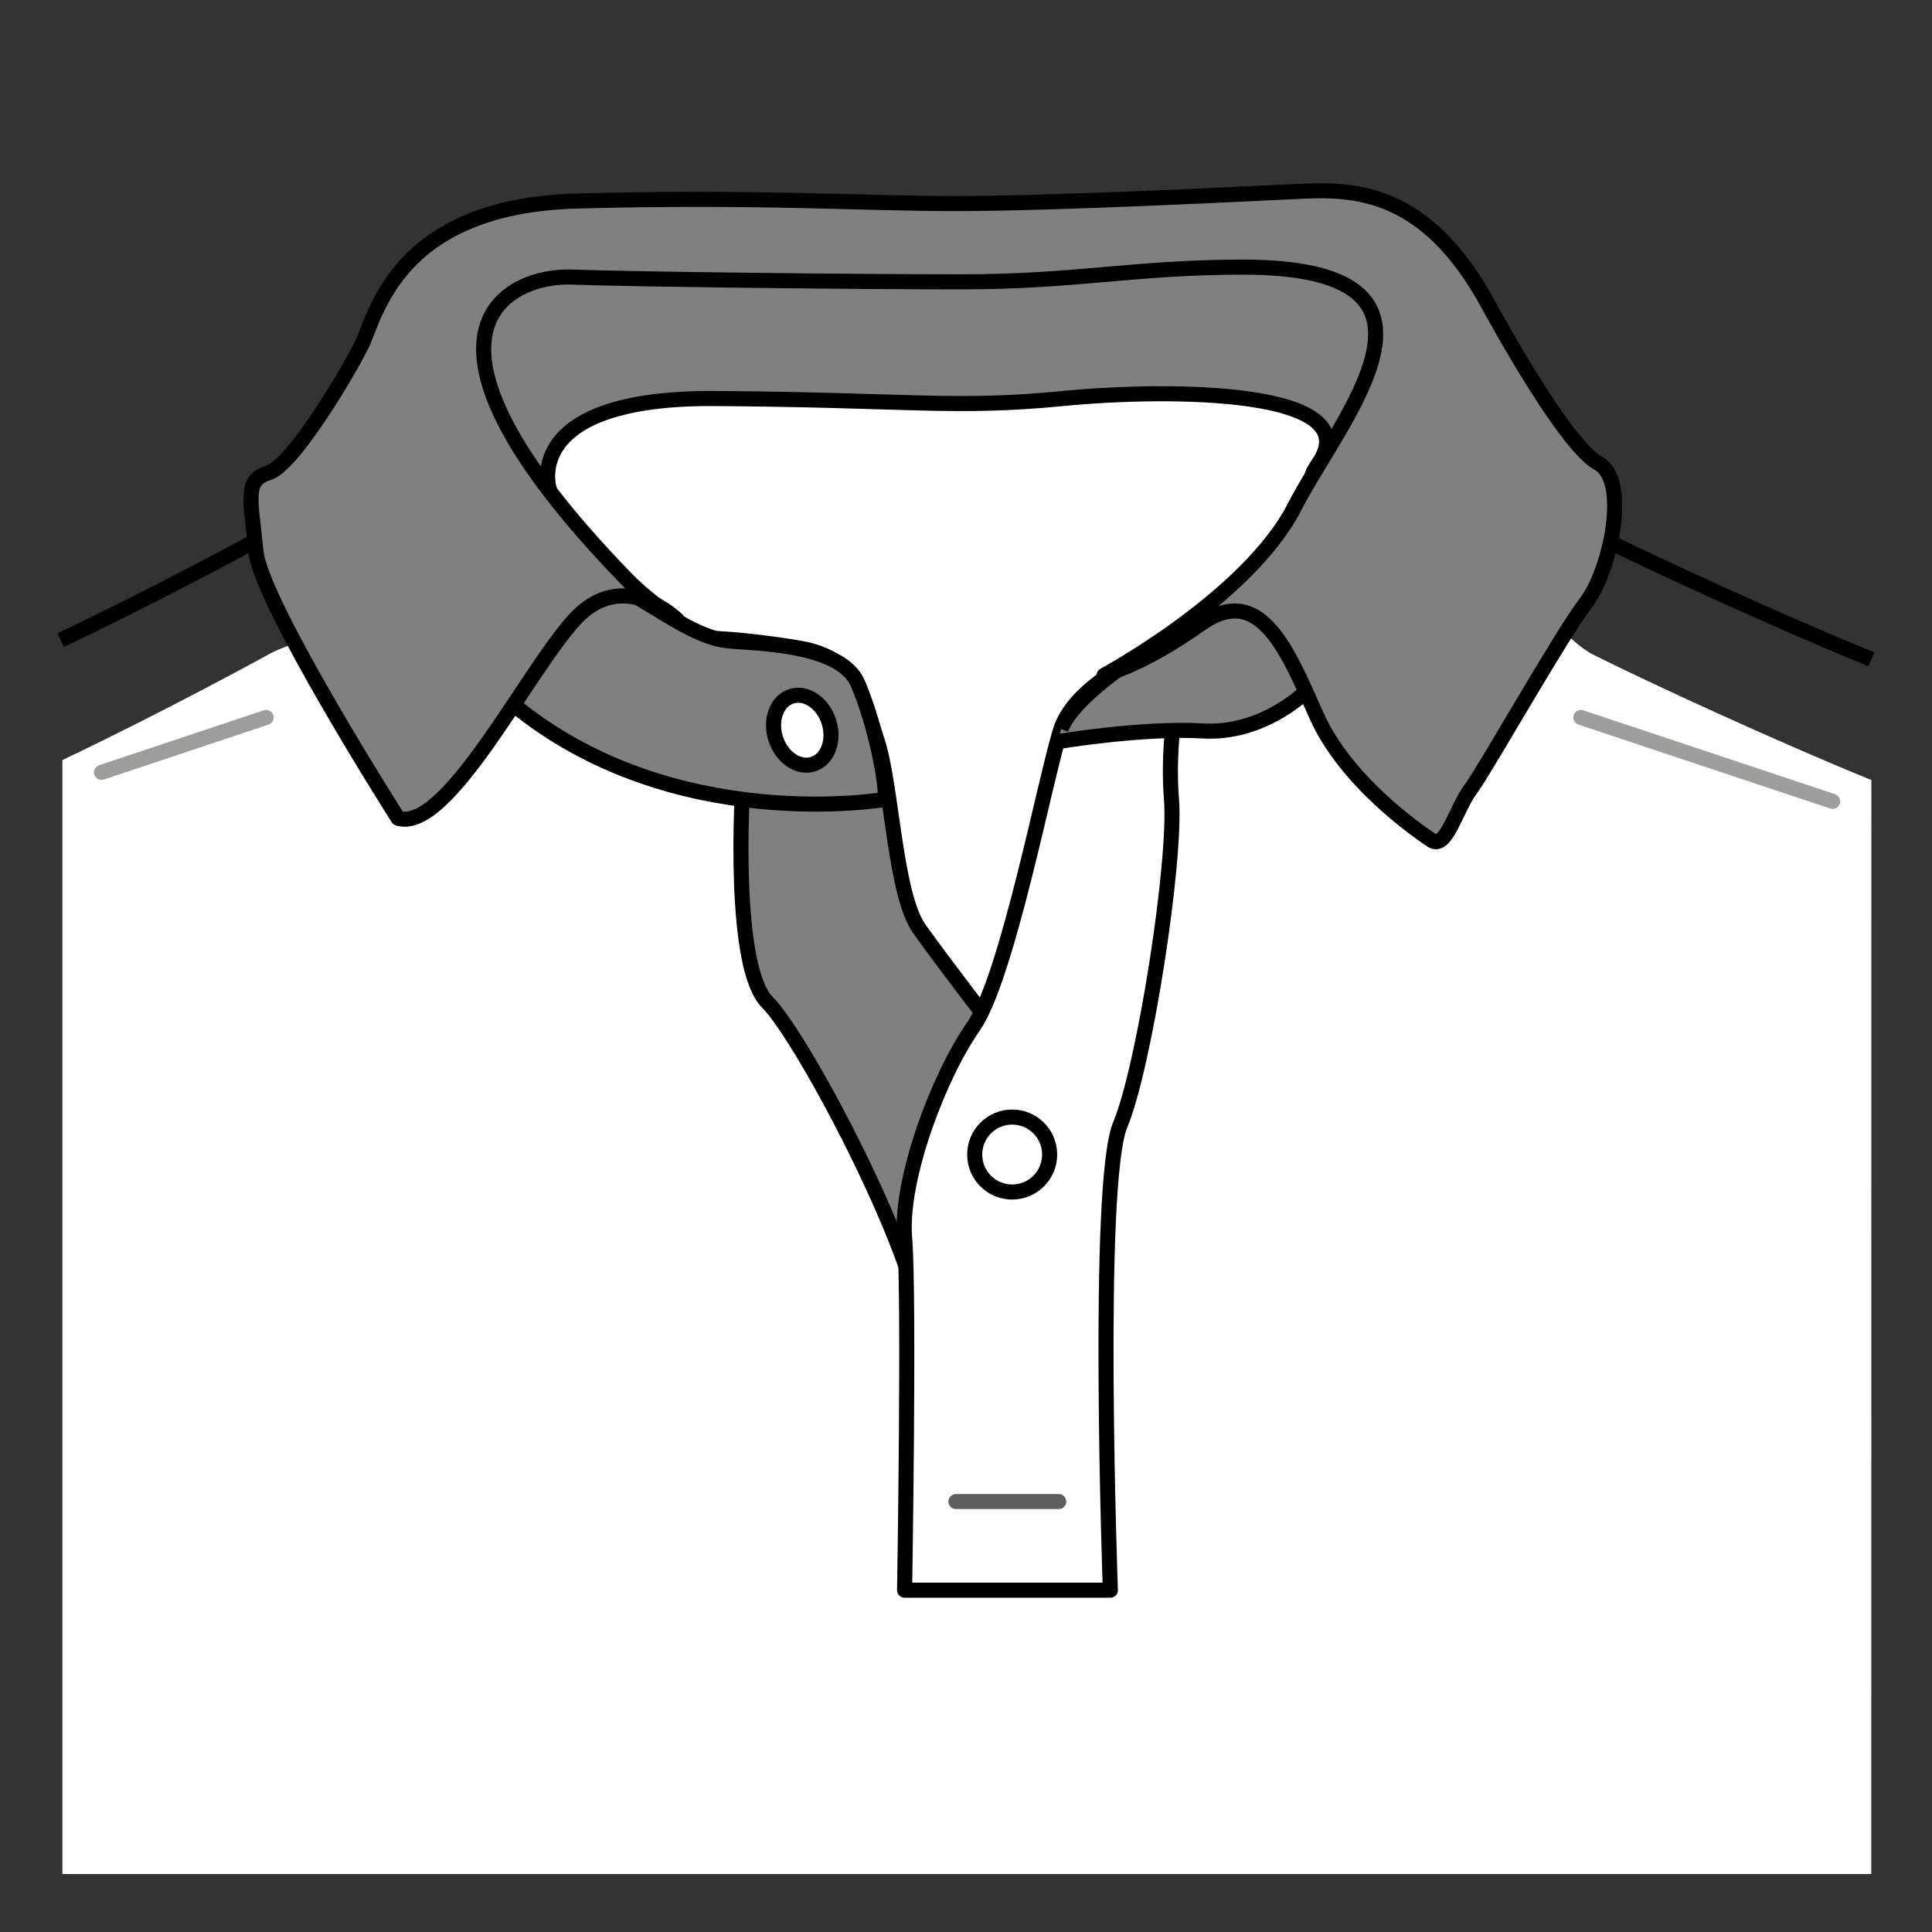 <?xml version="1.0" encoding="iso-8859-1"?>
<!-- Generator: Adobe Illustrator 16.0.4, SVG Export Plug-In . SVG Version: 6.00 Build 0)  -->
<!DOCTYPE svg PUBLIC "-//W3C//DTD SVG 1.1//EN" "http://www.w3.org/Graphics/SVG/1.1/DTD/svg11.dtd">
<svg version="1.1" id="Layer_1" xmlns="http://www.w3.org/2000/svg" xmlns:xlink="http://www.w3.org/1999/xlink" x="0px" y="0px"
	 width="80px" height="80px" viewBox="0 0 80 80" style="enable-background:new 0 0 80 80;" xml:space="preserve">
<rect x="0" y="0" width="80" height="80" fill="#333333" stroke="none"/>
<g>
	<path style="fill:#FFFFFF;" d="M77.489,32.299c-3.893-1.582-9.219-4.039-11.484-5.174c-2.955-1.475-4.971-9.266-17.326-9.533
		c-12.357-0.27-28.742-1.885-31.158,3.49c-2.418,5.371-5.104,5.24-6.447,6.043c0,0-4.189,2.303-8.49,4.346V77.6h74.902
		L77.489,32.299z"/>
	<path style="fill:none;stroke:#000000;stroke-width:0.624;stroke-miterlimit:10;" d="M77.489,27.299
		c-3.893-1.582-9.219-4.039-11.484-5.174c-2.955-1.475-4.971-9.266-17.326-9.533c-12.357-0.27-28.742-1.885-31.158,3.49
		c-2.418,5.371-5.104,5.24-6.447,6.043c0,0-4.236,2.33-8.562,4.379"/>
	<path style="fill:#FFFFFF;" d="M23.045,29.499c0,0-12.467-14.516,1.029-15.371c13.488-0.855,35.863-3.928,34.84,4.1
		c-1.025,8.023-10.76,10.59-13.492,18.789c-2.734,8.195-7.859,9.902-9.908,4.436C33.465,35.991,32.954,29.325,23.045,29.499z"/>
	<path style="fill:#808080;stroke:#000000;stroke-width:0.624;stroke-miterlimit:10;" d="M29.227,26.426
		c0,0,1.826,2.432,1.623,4.664c-0.203,2.229-0.488,8.998,0.928,10.414c1.422,1.422,6.086,10.146,6.492,13.795
		c0.406,3.65,2.842-12.779,2.842-12.779s-2.031-2.635-3.045-4.057c-1.012-1.416-1.137-5.951-1.74-7.777
		c-0.609-1.828-0.812-3.447-3.248-3.854C30.647,26.426,29.227,26.426,29.227,26.426z"/>
	<path style="fill:#FFFFFF;stroke:#000000;stroke-width:0.624;stroke-linejoin:round;stroke-miterlimit:10;" d="M47.383,27.141
		c0,0-2.842,1.219-3.451,3.045s-2.211,10.309-3.633,12.334c-1.42,2.029-3.039,6.289-2.842,8.721c0.203,2.439,0,14.605,0,14.605
		h8.521c0,0-0.609-16.83,0.406-19.266c1.014-2.432,2.328-10.941,2.125-13.475c-0.305-3.824,1.037-7.535,1.037-7.535L47.383,27.141z"
		/>
	
		<line style="fill:none;stroke:#5F5E5E;stroke-width:0.624;stroke-linecap:round;stroke-miterlimit:10;" x1="39.584" y1="62.176" x2="43.838" y2="62.176"/>
	
		<line style="fill:none;stroke:#9D9D9C;stroke-width:0.624;stroke-linecap:round;stroke-miterlimit:10;" x1="4.204" y1="31.981" x2="11.018" y2="29.709"/>
	
		<line style="fill:none;stroke:#9D9D9C;stroke-width:0.624;stroke-linecap:round;stroke-miterlimit:10;" x1="75.885" y1="33.184" x2="65.461" y2="29.709"/>
	<circle style="fill:#FFFFFF;stroke:#000000;stroke-width:0.624;stroke-miterlimit:10;" cx="41.912" cy="47.807" r="1.552"/>
	<path style="fill:#808080;stroke:#000000;stroke-width:0.624;stroke-miterlimit:10;" d="M36.661,33.1c0,0-8.805,1.531-15.439-3.957
		c-6.635-5.486,0.637-5.104,0.637-5.104s3.24-0.08,4.609,0.744c1.371,0.822,2.578,1.645,3.674,1.754
		c1.098,0.109,4.662,0.109,5.375,1.754C36.229,29.938,36.708,32.37,36.661,33.1z"/>
	<path style="fill:#808080;stroke:#000000;stroke-width:0.624;stroke-miterlimit:10;" d="M22.739,20.231
		c0,0-1.205-3.783,6.855-3.729s9.924,0.439,14.42,0c4.496-0.438,12.668-0.383,10.584,2.688s8.334-5.703,1.699-8.389
		c-6.635-2.688-31.803-0.879-35.258-0.275S18.409,21.438,22.739,20.231z"/>
	<path style="fill:#808080;stroke:#000000;stroke-width:0.624;stroke-miterlimit:10;" d="M43.815,30.706c0,0,3.51-0.586,5.994-0.439
		c2.486,0.146,4.24-1.609,4.24-1.609s0.586-5.115-2.047-4.094c-2.631,1.023-7.367,3.789-8.07,5.623"/>
	<path style="fill:#808080;stroke:#000000;stroke-width:0.624;stroke-linejoin:round;stroke-miterlimit:10;" d="M45.717,27.965
		c0,0,5.955-3.211,7.879-6.961c1.93-3.756,7.516-9.943-2.125-9.943c-4.463,0-6.898,0.609-11.664,0.609
		c-4.463,0-13.486-0.102-16.125-0.197c-2.633-0.105-7.705,2.227,2.232,12.471c0.947,0.98,2.127,1.721,2.127,1.721
		s-2.229-2.229-4.258,0c-2.025,2.238-5.273,8.824-7.299,8.217c0,0-5.684-8.924-5.887-11.055c-0.203-2.133-0.502-2.938,0.512-3.244
		c1.012-0.305,3.244-4.061,3.854-5.277c0.609-1.213,1.416-5.775,8.922-5.982c7.506-0.203,11.562,0.105,15.719,0.105
		s12.068-0.406,14.301-0.51c2.23-0.1,5.168,0,7.707,4.666c0.477,0.875,3.242,5.883,4.562,6.592c1.318,0.713,0.506,4.463-0.504,5.781
		c-1.014,1.314-4.162,6.895-4.766,7.711c-0.613,0.807-1.016,2.531-1.629,2.125c-0.604-0.406-3.547-2.436-4.766-5.17
		c-1.213-2.742-2.35-5.518-4.785-3.791C47.29,27.553,45.969,27.834,45.717,27.965z"/>
	
		<ellipse transform="matrix(0.952 -0.306 0.306 0.952 -7.658 11.608)" style="fill:#FFFFFF;stroke:#000000;stroke-width:0.624;stroke-miterlimit:10;" cx="33.218" cy="30.245" rx="1.156" ry="1.475"/>
</g>
<rect y="0" style="fill:none;" width="80" height="80"/>
<g>
</g>
<g>
</g>
<g>
</g>
<g>
</g>
<g>
</g>
<g>
</g>
<g>
</g>
<g>
</g>
<g>
</g>
<g>
</g>
<g>
</g>
<g>
</g>
<g>
</g>
<g>
</g>
<g>
</g>
</svg>

